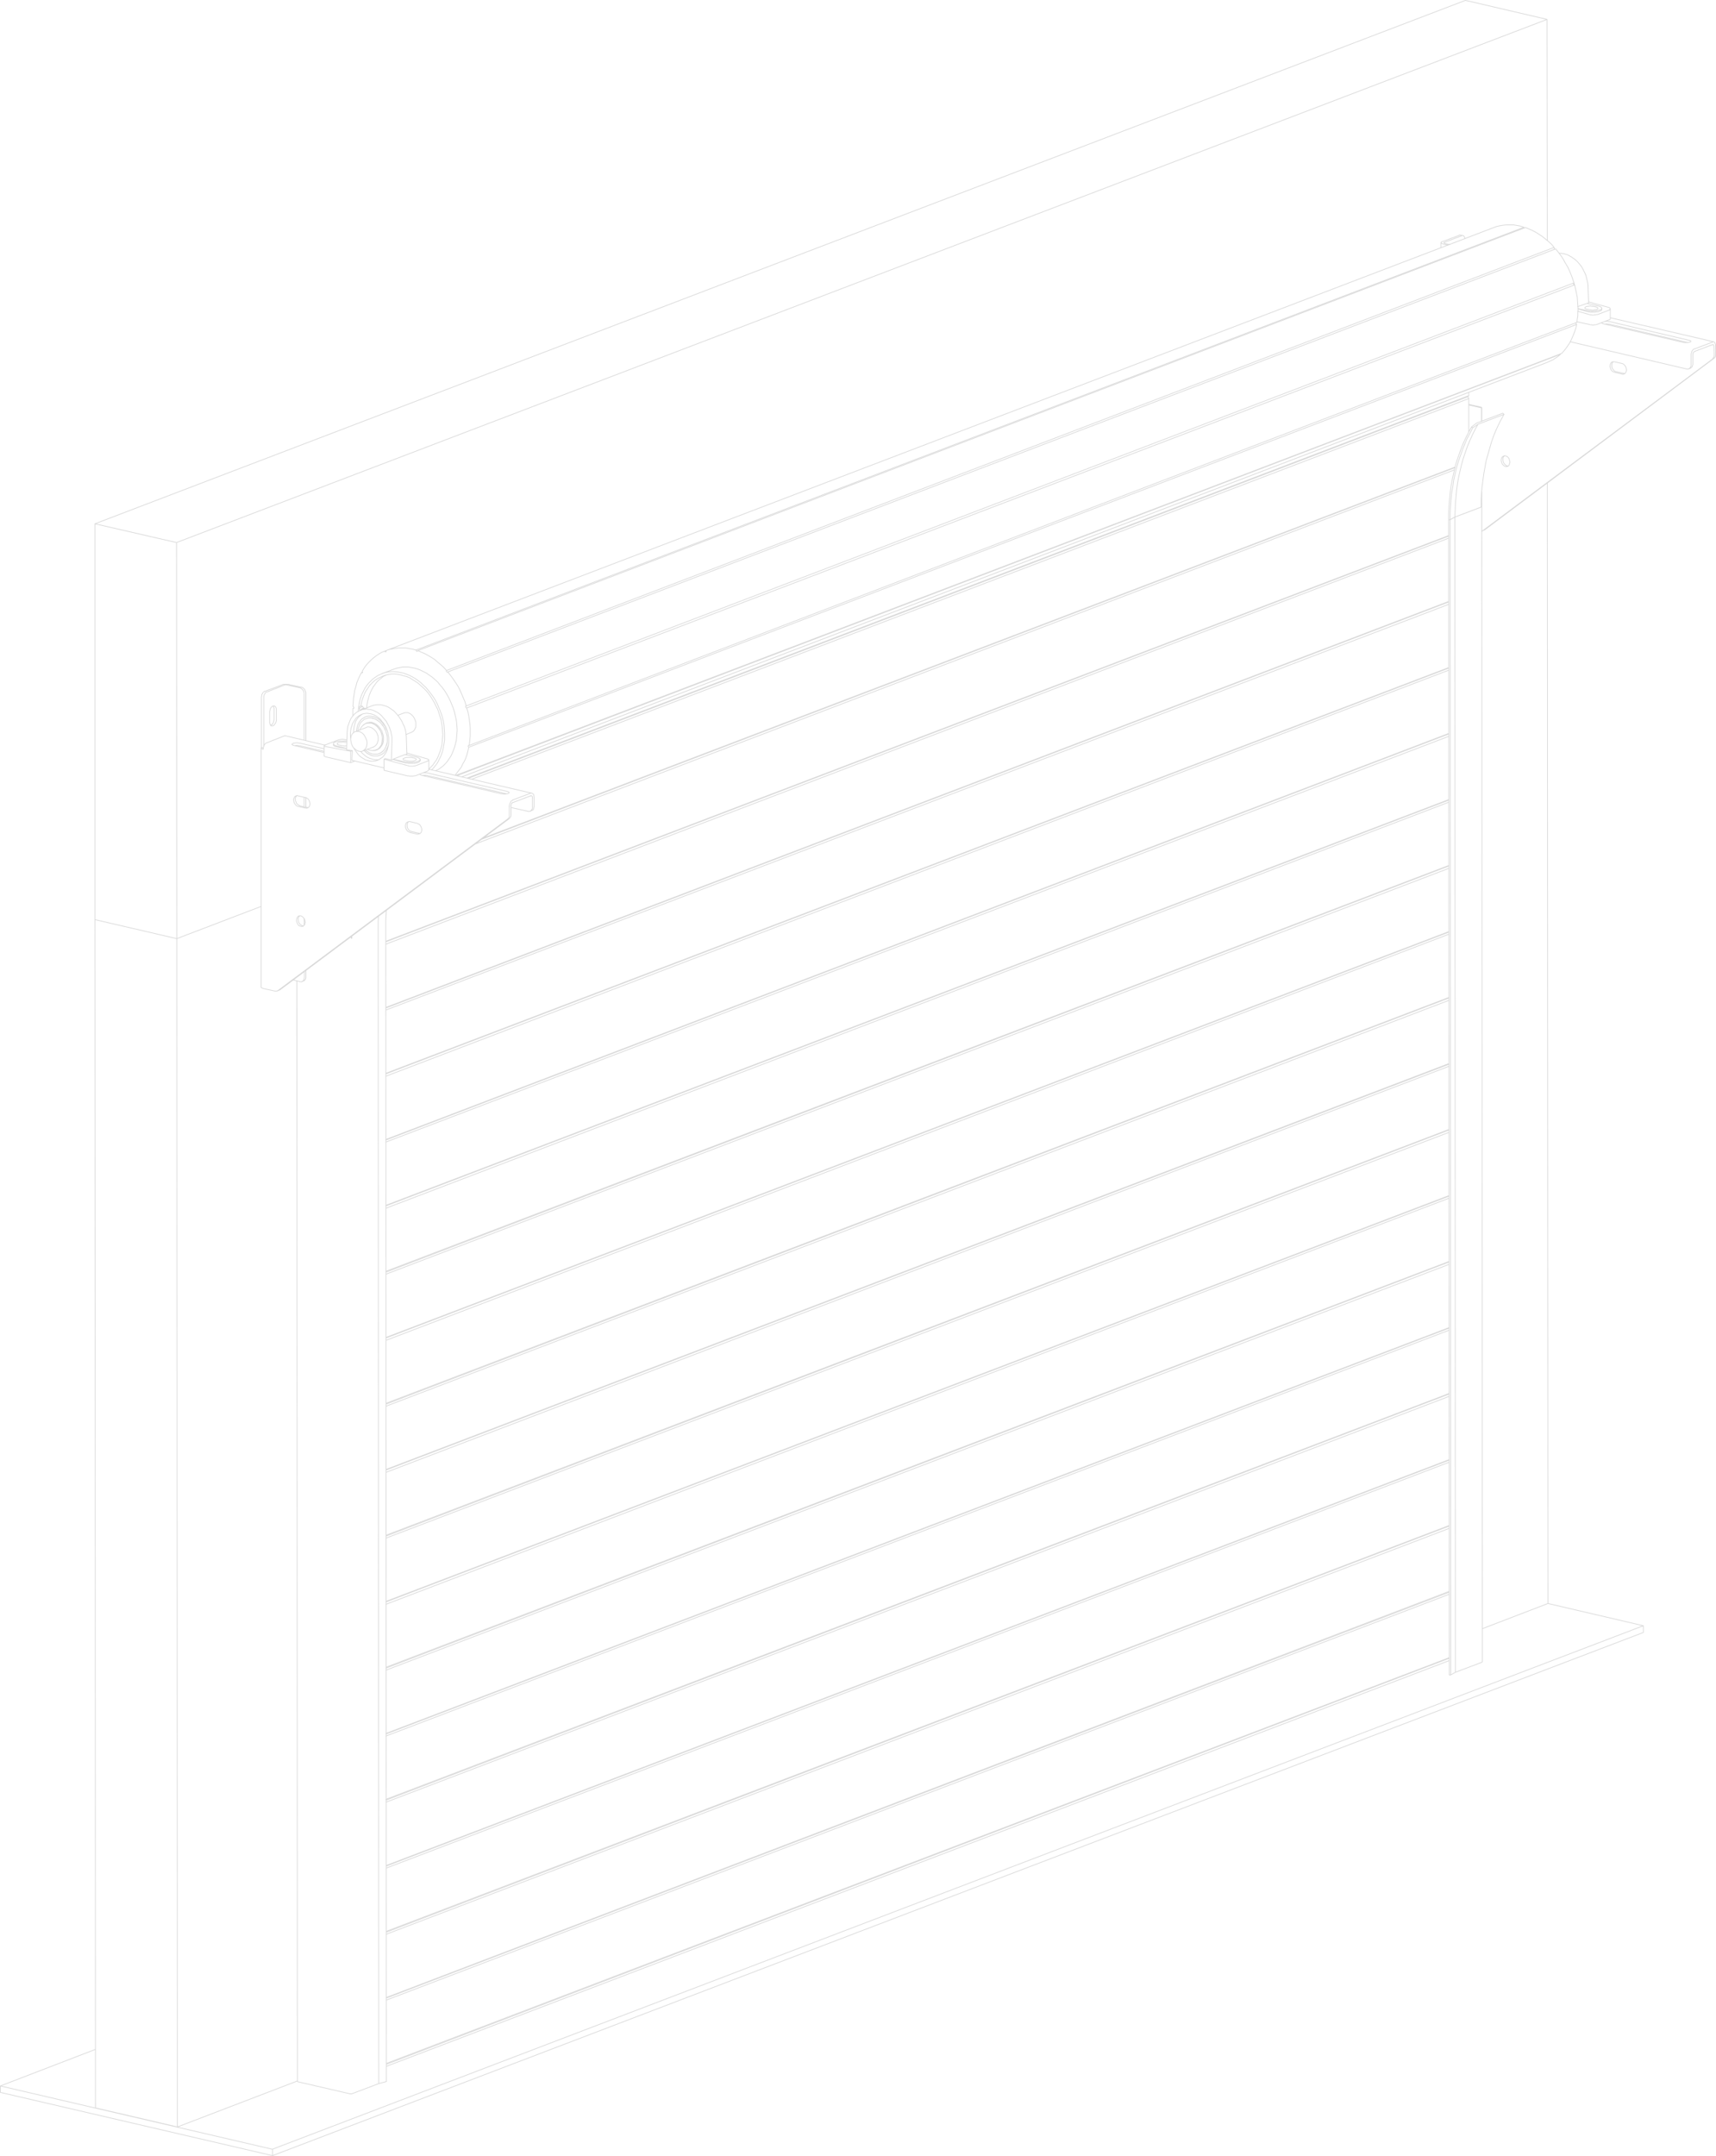 <svg id="a" xmlns="http://www.w3.org/2000/svg" viewBox="0 0 1194.67 1500.5"><defs><style>.b{fill:none;stroke:#d9d9d9;stroke-linecap:round;stroke-linejoin:round;stroke-width:.5px}</style></defs><path class="b" d="M371.89 554.86v6.31m-160.15-78.04v-.81l-.2-.61-.2-.81-.41-.61-.61-.61-.41-.41-.61-.41-.61-.2M182 485.59v-.61l.2-.62v-.81l.41-.61m3.26-1.43-.61.2-.41.41-.41.61-.41.61-.2.61-.2.82v1.22m-1.02-3.06.2-.61.61-.61.41-.41.41-.2m25.67-2.85.61.2.61.41.41.41.61.61.2.61.41.81.2.61v.81m-1.22 32.4v-31.99m0 78.24v-6.52m0 89.04v-4.48m.2 40.75v-4.07m-11.62-199.27 8.36 1.83m4.28 196.62v4.48m0-124.69v6.72m0-79.06v32.6M204 681.99l4.89 1.22m-11.21-206.4h.41l.61-.2h.61l.61.2h.41m-16.71 42.38v-33.21m172.17 74.98v-.61l.2-.61.2-.61.41-.41.41-.2m12.43-4.68h.61l.41.41.2.41v.61M192.99 689.74l1.22-.61m-2.65.61h1.02l.61-.2.41-.2m0 0 159.94-119.4m0 0 .41-.41.41-.61.2-.81v-.81m-142.01 74.57-.2.61-.2.81-.2.61-.61.41-.41.41h-1.43l-.61-.2-.61-.2-.61-.61-.41-.61-.41-.81-.2-.61-.2-.81v-.81l.2-.81.2-.61.41-.61.41-.41.61-.2h1.22l.81.41.61.41.41.61.61.61.2.81.2.81.2.81Zm.2-79.46-5.3-1.22m0 0-.61-.2-.61-.41-.61-.61-.41-.61-.41-.61-.2-.81-.2-.81v-.81l.2-.61.2-.61.41-.61.41-.41.61-.2.61-.2.61.2m0 0 5.3 1.22m0 0 .61.2.61.41.61.41.41.61.41.81.2.81.2.61v.81l-.2.81-.2.61-.41.61-.41.2-.61.41h-1.22m77.83 18.13-5.3-1.22m0 0-.61-.41-.61-.2-.61-.61-.41-.61-.41-.61-.2-.81-.2-.81v-.81l.2-.61.2-.81.41-.41.41-.41.61-.2.61-.2h.61m0 0 5.3 1.22m0 0 .61.41.61.2.61.61.41.61.41.81.2.61.2.81v.81l-.2.61-.2.81-.41.41-.41.41-.61.2-.61.2h-.61m1.83-.41H292l-.2-.2m-5.3-1.22-.81-.2-.61-.41-.62-.61-.41-.61-.41-.81-.2-.81v-1.63l.2-.61.41-.81.41-.41m7.34 8.15-5.3-1.22m-71.72-16.71h-.81m-5.3-1.22-.61-.41-.61-.41-.61-.41-.61-.81-.2-.81-.41-.81v-1.63l.2-.61.41-.61.41-.61m7.33 8.35-5.3-1.22m2.65 83.54h-.61l-.61-.2-.61-.41-.61-.41-.41-.61-.41-.61-.2-.81-.2-.81v-1.43l.2-.61.41-.61.41-.41m146.09-67.85.41-.61.41-.61.2-.62v-.81m-1.02 2.65-159.94 119.4-.61.2m162.8-132.44 12.43-4.68m-14.87 15.28v-5.91m1.22 5.5v-5.91M183.22 687.96l8.36 1.83m34.84-171.15-27.51-6.52m171.36 39.94-71.72-16.71M181.8 520.68v166.26m16.3-174.82h.81m2.65-35.66-.61-.2h-3.67l-.61.2-.41.2M182 485.63v34.64m189.9 34.64-.2-.81v-.61l-.2-.61-.41-.41-.41-.2-.41-.2-.41-.2-.41.2m-186.23 135.9-.41-.2-.41-.2-.41-.2-.2-.2v-.2m4.07-205.38 11.82-4.68m-13.45 4.28 12.02-4.48m5.3-.2 8.36 1.83m159.12 86.39 1.02-.61M211.33 682.7l-1.22.41m157.5-118.38h1.22l.41-.2.41-.41.41-.41.41-.61.2-.61v-.81m1.22-.41-.2.81-.2.81-.2.61-.61.41-.61.2M208.9 683.3h1.02l.61-.2.41-.41.41-.41.2-.61.2-.61.2-.81m1.02-.41v.81l-.2.61-.41.61-.41.61-.61.2m-21.6 813.16L.25 1451.76m189.49 48.49L.25 1456.24v-4.48l66.22-25.47m1077.63-294.83v4.69l-954.36 364.1v-4.49l954.36-364.3-66.42-15.48M122.91 377.59l-56.85-13.04m57.05 288.71-57.05-13.24V364.55L1020.22.25l56.84 13.24m.2 153.83-.2-153.83-954.15 364.1.2 275.67 58.68-22.42-58.68 22.42.41 827.02 83.54-31.99m-83.54 31.99-57.05-13.24-.41-827.02m1011.2-303.99.41 779.95-45.64 17.52m15.07-845.15-18.13 6.93m2.24 57.66-18.34 6.93m0 0 .2-4.68.2-4.89.41-4.68.41-4.48.61-4.68.81-4.49 1.02-4.48 1.02-4.28 1.22-4.28 1.43-4.28 1.43-4.07 1.63-3.87 1.83-4.07 1.83-3.67 2.04-3.67m0 0-3.67 2.44m-12.43 62.14-3.26 1.83m0 0v-4.68l.2-4.68.41-4.69.41-4.48.81-4.48.61-4.49 1.02-4.48 1.02-4.28 1.22-4.28 1.43-4.08 1.43-4.07 1.63-4.07 1.63-3.87 2.04-3.67 1.83-3.67m0 0-.81-.61m-14.87 64.59h-1.02m0 0v-4.89l.2-4.69.41-4.68.41-4.68.61-4.48.81-4.49 1.02-4.48 1.02-4.48 1.22-4.28 1.43-4.08 1.43-4.07 1.63-4.07 1.83-3.87 1.83-3.67 2.04-3.67m0 0 3.46-2.65 18.34-6.93.81.81m-15.89 64.58v-4.89l.2-4.68.41-4.68.62-4.68.61-4.49.81-4.48.81-4.48 1.22-4.28 1.22-4.28 1.22-4.28 1.43-4.07 1.63-4.08 1.83-3.87 1.83-3.67 2.04-3.67m-15.49 4.89v-9.58m.41 872.86-.41-814.18m-21.6 823.35h-1.02l-.41-803.99m14.06-80.28 8.15 1.83m.61.61-8.76-2.04m9.37 874.69-.21.2-.2.2m-.81-873.68.41.2h.2v.41m0 9.37v-9.37m0 68.87v-8.56m.2 812.75-18.34 6.93m-3.67-802.16.41 803.99 3.26-1.84-.41-803.99m18.34-7.13h.2l-.2.2-18.34 6.93-3.26 1.83h-1.02M207.06 1448.5l-.41-765.9m57.05 767.52 5.3-1.43-.41-803.99m-23.23 812.35 18.34-6.93-.41-803.99m-18.74 5.5v1.43m.81 803.99-.41.2h-1.43l-.61-.2m0 0-35.25-8.15m0 0h-.2l-.2-.2-.2-.2m37.9-795.43h-.41m18.74-6.93v-4.28l.2-4.28m-18.95 15.49h.41v-1.63m23.63-6.73v-3.87l.21-3.67.2-3.67m-8.76-113.69-7.75 2.85m34.03-13.04-3.87 1.63m-27.71-4.89-7.75 2.85m34.23-13.04-4.48 1.63m-2.44-32.19-8.76 3.26m-18.95 52.16-.81-.81-.61-1.02-.41-1.02-.41-1.02-.2-1.22-.2-1.02v-1.22l.2-1.02.41-1.02.41-.81.61-.61.61-.61.81-.41.81-.2h1.83l1.02.41.81.41.81.61.82.81.61 1.02.61 1.02.41 1.02.41 1.02.2 1.22v1.02l-.2 1.22-.2 1.02-.41.81-.61.81-.61.61-.61.41-.82.41-1.02.2-.81-.2-1.02-.2-.81-.41-.81-.61-.81-.61Zm34.64-24.86.81-.2h1.63l1.02.41.81.41.81.61.82.81.61.81.61 1.02.41 1.02.41 1.02.2 1.02v2.24l-.2 1.02-.41.81-.41.81-.61.81-.61.41-.82.41m-31.17-16.91.2-2.44.41-2.24.61-2.24.61-2.04.81-2.04 1.02-2.04 1.02-1.83 1.22-1.63 1.22-1.63 1.43-1.43 1.63-1.22 1.43-1.22 1.84-.81m-17.53 21.39.41-2.24.61-2.24.81-2.24.82-2.04 1.02-1.83 1.22-1.83 1.22-1.83 1.43-1.43 1.43-1.43 1.63-1.22 1.63-1.02 1.83-.81 1.83-.81 1.83-.61 2.04-.41 1.83-.2h2.04l2.04.2 2.04.41 2.04.61 2.24.61 2.04.81 1.84 1.22 2.04 1.22 1.83 1.22 1.83 1.63 1.83 1.63 1.83 1.83 1.63 1.83 1.43 2.04 1.43 2.25 1.23 2.04 1.22 2.44 1.22 2.44.81 2.24.81 2.65.81 2.44.41 2.45.41 2.65.2 2.44.2 2.65-.2 2.44-.2 2.44-.2 2.45-.61 2.24-.61 2.24-.81 2.04-.81 2.04-1.02 2.04-1.22 1.63-1.22 1.83-1.43 1.43-1.43 1.42m-49.1-40.14.2-2.65.41-2.44.41-2.24.61-2.24.81-2.25 1.02-2.04 1.02-2.04 1.22-1.83 1.43-1.83 1.43-1.43 1.43-1.43 1.63-1.22 1.83-1.22 1.63-.81 2.04-.81 1.83-.61 2.04-.41 2.04-.2h2.04l2.24.2 2.04.41 2.04.4 2.24.82 2.04.81 2.04 1.02 2.04 1.22 2.04 1.43 1.83 1.43 1.83 1.83 1.83 1.63 1.63 2.04 1.63 2.04 1.63 2.25 1.43 2.24 1.22 2.24 1.02 2.44 1.02 2.44 1.02 2.65.81 2.65.61 2.45.41 2.65.2 2.65.2 2.65v5.09l-.41 2.45-.41 2.44-.41 2.24-.81 2.44-.81 2.04-1.02 2.04-1.02 2.04-1.22 1.63-1.43 1.83-1.43 1.43m794.01-342.5.81 2.44.81 2.65.61 2.44M268.99 1436.68l740.02-282.6M268.99 1438.1l740.02-282.4m0-2.04-740.02 282.4m52.77-895.48 755.71-288.49M246.38 492.92l-.61.2m6.72-25.26-.81.2m16.1-14.87 1.02-.41 771.18-294.42m20.98-.2L289.78 452.37m1.22.41 770.98-294.42m19.97 13.86L310.97 466.63m.81 1.02 771.19-294.41m12.83 23.63L324.62 491.29m.41 1.43 771.18-294.43m1.63 26.08L326.66 518.79m-.2 1.22 771.18-294.21m-10.39 20.17-769.76 293.6m.81.2 768.14-293.19m-25.27-87.81-.2-.2v-.41l-1.22-.41-1.22-.41-2.44-.41-2.44-.41h-4.69l-2.24.2-2.44.41-2.04.41-2.24.81m42.59 15.08-.41-.2v-.2l-.2-.2v-.61l-1.83-2.24-2.04-1.84-2.24-1.83-2.24-1.83-2.24-1.43-2.24-1.43-2.25-1.22-2.44-1.02-2.44-1.02m20.99 14.87 1.83 2.24 1.83 2.44 1.63 2.44 1.43 2.65 1.63 2.65 1.22 2.65 1.22 2.85 1.02 2.85 1.02 2.85m-.2 0-.2.2v.61l.2.41.2.2h.41l.61 2.85.61 2.86.61 2.85.2 2.85.2 2.85.2 2.65-.2 2.44v2.25l-.41 2.24-.2 2.24m-.61.2-.2.41.2.2v.41l.41.2-.61 2.65-.81 2.44-1.02 2.65-1.02 2.24-1.02 2.25-1.43 2.24-1.43 2.04-1.43 1.83-1.63 1.83m-1.02.2v.2l.2.2-1.63 1.43-1.83 1.22-1.84 1.22-1.83.81-1.83.82M303.43 536.32l1.83-.81 1.63-1.23 1.63-1.22 1.43-1.43 1.43-1.63 1.22-1.83 1.22-1.83 1.02-2.04.81-2.04.81-2.24.61-2.25.61-2.44.2-2.24.2-2.65.2-2.44-.2-2.65-.2-2.65-.41-2.45-.61-2.65-.61-2.65-.81-2.44-1.02-2.44-1.02-2.44-1.22-2.44-1.22-2.25-1.43-2.24-1.63-2.24-1.63-1.83-1.63-2.04-1.83-1.63-1.84-1.63-2.04-1.43-2.04-1.43-2.04-1.02-2.04-1.02-2.04-.81-2.04-.61-2.25-.41-2.04-.41h-4.07l-2.04.41-2.04.41-1.83.61m-28.73 27.51h.41v-.2l.2-.2v-.41l-.2-.2v-.2l-.41-.2.2-2.85.2-2.85.41-2.86.41-2.65.81-2.65.61-2.65 1.02-2.44 1.02-2.24 1.22-2.44.2.2h.41l.2-.2v-.41l-.2-.2v-.41l1.23-2.04 1.43-2.04 1.63-1.83 1.63-1.63 1.83-1.63 1.83-1.43 1.83-1.22 2.04-1.22 2.04-.81.2.2.2.2h.62v-.2l.2-.41-.2-.2 2.24-.81 2.24-.41 2.24-.41 2.24-.21h4.89l2.24.41 2.45.41 1.22.4 1.22.21v.41l.2.2.2.2.2.2.2-.2.2-.2.2-.2 2.24 1.02 2.44 1.02 2.24 1.22 2.44 1.43 2.25 1.43 2.04 1.83 2.24 1.83 2.04 1.83 2.04 2.24-.2.2v.2l.2.41.2.2h.61l1.83 2.25 1.83 2.44 1.63 2.44 1.63 2.44 1.43 2.65 1.22 2.85 1.22 2.86 1.22 2.85.81 2.85h-.2v.41l-.2.2.2.41.2.2.2.2h.2l.81 2.65.61 2.85.41 2.85.41 2.86.2 2.85v5.3l-.2 2.24-.2 2.24-.41 2.25h-.41l-.2.2v.61l.2.2.2.2-.61 2.65-.61 2.44-.81 2.44-1.02 2.24-1.22 2.04-1.02 2.24-1.43 1.84-1.43 1.83-1.43 1.83m-71.11-46.46V498m776.89-224.94v2.24m0 2.04v23.02m-13.86 807.25-739.81 282.6m0 .41 739.81-282.4m-739.81 283.82 739.81-282.4m0-47.88-739.81 282.4m0 .61 739.81-282.6m-739.81 284.02 739.81-282.4m0-47.88-739.81 282.4m0 .41 739.81-282.4m-739.81 283.82 739.81-282.4m0-47.88-740.01 282.4m0 .61 740.01-282.6m-740.01 284.02 740.01-282.4m0-47.88-740.01 282.4m0 .41 740.01-282.4m-740.01 283.82 740.01-282.4m0-47.88-740.01 282.4m0 .61 740.01-282.6m-740.01 284.02 740.01-282.4m0-47.88-740.01 282.4m0 .41 740.01-282.39m-740.01 284.02 740.01-282.6m0-47.88-740.01 282.4m0 .61 740.01-282.6M268.68 1070.5l740.01-282.4m0-47.88-739.9 282.44m0 .41 740.01-282.4m-740.01 284.02 740.01-282.6m-.2-47.88-739.81 282.4m0 .61 739.81-282.6M268.79 978.65l739.81-282.4m0-47.88-739.81 282.4m0 .41 739.81-282.4M268.79 932.81l739.81-282.59m0-47.88L268.79 884.73m0 .61 739.81-282.6M268.79 886.76l739.81-282.4m0-47.88-740.01 282.4m0 .41 740.02-282.4M268.59 840.92l740.02-282.6m0-47.88-740.02 282.6m0 .41 740.01-282.6M268.59 794.87l740.02-282.4m0-47.88-740.02 282.4m0 .41L1008.6 465M268.59 749.03l740.01-282.6m0-47.88-740.01 282.6m0 .41 740.01-282.6M268.59 702.98l740.01-282.39m0-47.88L268.59 655.1m0 .41 740.01-282.4M268.59 657.14l740.01-282.6m4.48-49.51L336.03 583.38m-1.43 1.02 678.48-258.97M330.73 587.46l681.74-260.4m9.37-50.94.81-.81-697.22 266.1m3.26.81 693.97-264.87-.81-1.22-695.6 265.48"/><path class="b" d="M1121.07 221.93V215m-5.91-.41v.61m-9.58-16.3-.2-1.83-.41-1.83-.41-1.63-.41-1.83-.81-1.83-.81-1.63-.81-1.63-1.02-1.63-1.22-1.43-1.22-1.43-1.22-1.22-1.43-1.02-1.43-1.02-1.43-.81-1.43-.81-1.43-.41-1.43-.41-1.63-.2h-1.43m20.17 22.61.41 11.82m.61 15.08.61.2h.81l.61.2h.81l.81-.2h.81l.62-.2.61-.2m7.94-3.06h.41l.2-.2.2-.2v-.2m-1.63-8.15.61.2.61.2.2.41.2.2v.2l-.2.2-.2.41-.41.2m-14.26-5.09-1.02.41m7.34 7.75h-.61l-.62.2h-.81l-.81.2h-.81l-.81-.2h-.61l-.81-.2m5.91 0 7.94-3.06m-7.94 9.78 7.94-3.06m-.81-8.76-13.45-3.67m.41 8.76-7.94-2.25m-.61 7.34 8.76 1.83m-2.24-9.17-5.7-1.63m16.5.2v.41l-.2.41-.41.2-.61.2-.81.41-.81.2h-.82l-1.02.2h-3.26l-1.02-.2-1.02-.2-.81-.2m6.72-3.06-1.22-.2m-3.87 2.04.61.2h.81l.81.2h1.02l.81-.2h.61l.81-.2.41-.2.41-.2.2-.41v-.2l-.2-.2-.2-.2-.41-.2-.62-.2m-6.31 1.63 1.22.2m3.87-2.04-.81-.2h-.81l-.81-.2h-.81l-.81.2h-.81l-.61.2-.41.2-.41.2-.2.41v.41l.41.2.41.2.61.2m-6.11-.41 5.7 1.22m0 0 .81.2 1.02.2h1.22l1.02.2 1.22-.2h1.02l1.02-.2.81-.2.81-.2.81-.2.41-.2.41-.41.2-.41v-.2l-.2-.41-.41-.2-.41-.41-.61-.2-.81-.2m-14.26.41 6.31-2.24 7.95 1.83m62.55 25.47-54.81-12.84m0 0h-1.43l-.61-.2-.81.2h-.61m3.46-1.83 55.42 13.04m0 0h.41l.41.2.41.2v.61l-.2.2h-.41l-.61.2-.61.2h-2.85l-.81-.2m0 0-55.21-12.84m1.02-1.63.81-.2h.81l.81.2h.61m-4.07 1.63-.61-.2-.41-.2-.2-.2-.2-.2m6.11-3.46 71.92 16.71m-.81.2.41-.2h.41l.41.2.41.41.2.41.2.61.2.61v.61m-2.24-.81-12.42 4.68m-2.45 2.65v6.52m1.23-6.93v6.52m-4.28 3.46-81.09-18.95m-76.4-74.17 1.43.2m-.81.2.61-.2h.41l.41.2.41.41.2.41.2.41.2.41v.41m-3.06-2.44-.41-.2-.41.2m-12.84 8.76v-3.46m1.63.81-.61-.2-.41-.21-.41-.2v-.62l.2-.2.41-.2m173.39 79.06v-.61l.2-.81.2-.61.2-.81.41-.61.41-.41.41-.41.62-.2m-148.13 126.73 1.22-.41.61-.2 159.94-119.6m0 0 .41-.41.41-.61.2-.81v-.61m-144.45 77.43h-.61l-.61-.2-.61-.41-.41-.41-.61-.61-.41-.81-.2-.61-.2-.81v-1.43l.2-.81.41-.41.41-.61m83.13-57.25-5.3-1.22m0 0-.81-.2-.61-.41-.41-.61-.61-.61-.41-.81-.2-.81v-1.63l.2-.81.41-.61.41-.41m7.95 8.15h-.61m-6.52-.81-.61-.2-.61-.41-.61-.41-.41-.61-.41-.81-.2-.81-.2-.61v-.81l.2-.81.2-.61.41-.61.41-.41.61-.21h1.22m0 0 5.3 1.23m0 0 .61.2.61.41.61.61.41.61.41.61.2.81.2.81v.81l-.2.61-.2.61-.41.61-.41.41-.61.2-.61.2-.61-.2m0 0-5.3-1.22m-72.74 62.55-.2.81-.2.61-.2.61-.41.61-.61.2-.61.2h-.61l-.81-.2-.61-.41-.41-.41-.61-.61-.41-.81-.21-.81-.2-.81v-.81l.2-.61.21-.82.41-.41.61-.41.41-.2.61-.2.81.2.61.2.61.41.61.62.41.81.2.61.2.81.2.81Zm-19.56 48.09.2-.2.41-.2m0 0 159.94-119.4m0 0 .41-.61.41-.61.2-.61.2-.81m0 0-.2-6.11m1.22 5.7v-6.11m-2.24-2.65-12.42 4.68m-163.81-79.06-12.02 4.48m13.45-4.07-11.82 4.48m-.81 1.23 3.26.81m-2.44-2.04-.41.21v.2l.41.2.41.2m173.8 75.19-.41.2-.41.41-.21.41-.2.61v.61m14.67-5.7v-.41l-.2-.41-.2-.41-.41-.2-.2.2m-186.23-70.5 3.26.82m166.46 86.39 1.22-.41m0 0 .41-.41.61-.41.21-.61.2-.61.21-.81m-1.23.41v.61l-.2.81-.41.41-.2.61-.61.2-.41.41h-1.22M250.66 507.99l.2-.81.41-.61.41-.61.41-.61.61-.41.41-.41.61-.41.61-.41m6.93 18.34-.61.2h-.61l-.81.2-.61-.2h-.81l-.61-.2-.81-.2-.61-.41m6.11.41-.61.2m-6.31-18.54-.61.2m8.35 18.13-.61.2m-6.52-18.95-.61.2m9.17 21.19h-.2m-8.96-20.98 1.02-.2h2.04l1.02.2 1.02.41 1.02.61 1.02.81.81.81.81 1.02.81 1.02.61 1.22.41 1.22.41 1.43.2 1.22v1.22l-.2 1.22-.2 1.22-.2 1.22-.62 1.02-.61.81-.61.81-.81.61-1.02.41m-9.17-17.11.81-.61 1.02-.61.81-.41h3.26l1.02.41 1.02.61 1.02.61 1.02.81.81 1.02.81 1.02.61 1.22.62 1.22.41 1.22.2 1.43.2 1.22v1.22l-.2 1.43-.2 1.02-.62 1.22-.41.81-.81 1.02-.61.61-1.02.61-.81.41-1.02.2h-1.02m-4.07-19.36 1.02-.2 1.02-.2h1.02l1.22.41 1.02.41 1.02.61 1.02.81.81.81.81 1.02.81 1.22.62 1.02.41 1.43.41 1.22.2 1.43v2.44l-.2 1.23-.41 1.22-.61 1.02-.62.81-.61.81-.81.61-1.02.61m-13.44-13.45.2-1.43.41-1.22.41-1.22.61-1.22.81-1.02 1.02-.81.81-.82 1.22-.4 1.02-.41 1.22-.2h1.22l1.22.41 1.22.21 1.22.61 1.22.81 1.22.81 1.02 1.02.82 1.22 1.02 1.22.61 1.43.81 1.43.41 1.63.41 1.43.2 1.63v2.85l-.41 1.43-.41 1.43-.41 1.22-.61 1.02-.81 1.02-1.02.81-1.02.81-1.02.41-1.22.41h-2.24l-1.43-.2-1.22-.41-1.22-.61-1.02-.81-1.22-.81m.41-21.8 1.22-.41 1.22-.2h1.22l1.22.2 1.22.41 1.22.61 1.22.81 1.02.81 1.02 1.02 1.02 1.22.81 1.22.81 1.43.61 1.43.41 1.43.41 1.63.2 1.43v3.06l-.2 1.43-.41 1.23-.61 1.22-.61 1.22-.81 1.02-.81.81-1.02.61-1.02.61m-15.89-15.69.21-1.43.2-1.43.41-1.43.62-1.22.81-1.22.81-1.02.81-.81 1.02-.62 1.02-.61 1.22-.41 1.22-.2h1.22l1.22.2 1.43.2 1.22.61 1.22.61 1.22.82 1.02 1.02 1.23 1.22.81 1.22 1.02 1.22.61 1.43.81 1.43m1.02 8.55-.2 1.43-.41 1.22-.61 1.22-.61 1.22-.81 1.02-.81 1.02-.81.61-1.23.61-1.02.41-1.22.41h-2.44l-1.22-.2-1.22-.41-1.22-.61-1.22-.61-1.02-1.02-1.22-1.02m1.63-15.89.81-.41h1.02l.81.2.81.2 1.02.61.81.61.61.61.81.81.61 1.02.41 1.02.41 1.02.2 1.22v2.04l-.41 1.02-.2 1.02-.61.81-.41.62-.81.61-.61.41m-.81-28.73-8.35 3.26m-25.47 24.66v6.93m72.94 3.06v6.93m-5.91-6.52v-.81m-60.51-10.18v-.81m19.56-26.29.81.41m-1.63 2.65-.81-.81-.2-1.02m3.26.41-.61-1.22m.61 1.02.2.2m29.95 31.99-.41-12.02m-23.43-21.8 1.43-.41 1.43-.2h2.85l1.63.41 1.43.41 1.63.61 1.43.81 1.43 1.02 1.43 1.02 1.22 1.22 1.22 1.43 1.22 1.43 1.02 1.63 1.02 1.63.81 1.83.81 1.63.61 1.83.41 1.83.2 1.83.2 1.83m-9.99 3.88-.41 12.22m.41-12.22v-3.88l-.41-1.83-.41-2.04-.61-1.83-.61-1.63-1.02-1.83-.81-1.63-1.22-1.43-1.22-1.43-1.23-1.43-1.22-1.02-1.43-1.02-1.63-.81-1.43-.61-1.43-.41-1.63-.2-1.43-.2-1.63.2-1.43.2-1.43.61-1.43.61-1.23.81-1.22 1.02-1.02 1.22-1.02 1.22-.81 1.43-.61 1.63-.61 1.63-.61 1.63-.2 1.83-.2 1.83m-.41 12.43.41-12.43m25.67 25.06-22.42-5.3m-18.34-2.44-.41-.2-.41-.2-.2-.2v-.2m72.94 9.99-.2.2-.2.2-.21.2-.41.2m-7.94 3.06-.61.2h-.61l-.81.2h-2.24l-.81-.2h-.61m-31.38-46.66.41.41m.81-1.02.2.41m-8.56 29.34-.41 6.72m1.83.61-2.65 1.02m-2.85-8.96 4.07.61-1.22.41m-4.48-8.15-.61-.2h-1.43l-.61.2h-.61l-.61.2m-9.58 3.67-.41.2-.2.2v.2l.2.2.41.2h.41m9.17-4.69-9.58 3.67m17.93 12.22v-7.94l-17.52-3.26m0 7.13 17.52 4.07m-2.65-15.89-1.83-.2m57.86 15.08.41-.2.41-.2v-.81l-.41-.2-.41-.2-.61-.2m-14.67-2.65 1.02-.41m-9.58 3.67-1.22.41-4.07-1.02-1.02.41m16.5 4.48.61.2.81.2h2.24l.81-.2h.61l.61-.2m7.94-3.06-7.94 3.06m7.94 3.88-7.94 3.06m-5.7-6.93-16.5-4.48v7.75l16.5 3.87m13.04-12.02-13.65-3.87m-1.63 6.72 1.02.2h.81l1.02.2h4.28l1.02-.2.81-.2.61-.2.61-.41.41-.2.2-.41.2-.2m-18.95-1.02v.2l7.94 2.24m5.5-3.46 1.22.2m0 0 .61.2.41.2.41.2.2.41-.2.2-.2.2-.2.2-.61.2-.61.2-.81.2h-2.44l-.81-.2h-.81m0 0-1.02-.41m0 0h-.62l-.61-.2-.2-.41-.2-.2v-.2l.2-.2.41-.2.41-.2.82-.2.61-.2h3.46l.61.2m-5.5 2.85-7.94-1.83m16.3-1.43.81.2.61.41.61.2.41.41v.81l-.41.41-.61.2-.61.41-.81.2-1.02.2h-1.02l-1.02.2h-2.24l-1.02-.2h-1.02l-1.02-.2m8.36-3.26-7.95-1.83-8.35 3.26m-41.56-9.98v.2l.2.41.41.2.41.2.81.2.61.2m0 0 6.72 1.22m0-4.28h.2m-.2 2.24-.81.2h-.81l-.81-.2h-.81l-.61-.2m0 0-1.22-.2m0 0-.61-.2-.41-.21-.41-.2v-.41l.2-.41.41-.2.41-.2.61-.21h1.63l.81-.2 1.02.2h.61l.81.21m-6.72 2.44-.81-.2-.61-.2-.41-.41-.41-.21-.2-.41v-.61l.41-.2.41-.41.61-.2.81-.2.81-.2 1.02-.2h5.3m-.2 5.1-6.72-1.63m11.81 1.43.81 1.43 1.02 1.43 1.02 1.43 1.22 1.22 1.22 1.02 1.43.81 1.22.81 1.43.41 1.43.41 1.43.2h1.43l1.43-.2 1.22-.41 1.22-.61 1.22-.81 1.23-.81 1.02-1.22.81-1.22.81-1.22.61-1.43.41-1.63.41-1.63.2-1.63v-3.67l-.41-1.63-.2-1.83-.61-1.63-.61-1.83-.81-1.43-1.02-1.63-1.02-1.22-1.02-1.43-1.22-1.02-1.43-1.02-1.22-.81-1.43-.61-1.43-.41-1.43-.2-1.43-.2-1.43.2-1.22.2-1.43.61-1.22.61-1.02.81-1.22 1.02-.81 1.23-.81 1.22-.81 1.43-.41 1.43-.61 1.63-.2 1.63-.2 1.83v1.63l.2 1.83m2.04-3.87v-1.63l.2-1.43.2-1.43.41-1.43.41-1.43.61-1.22.82-1.23.81-1.02 1.02-.81 1.02-.81 1.02-.61m11.41 31.79-1.22.2h-1.43l-1.43-.2-1.22-.41-1.43-.41-1.43-.61-1.22-.81-1.22-1.02-1.22-1.02-1.02-1.22m-3.06-14.26.21-1.43.2-1.43.41-1.43.62-1.22.81-1.22.81-1.02.81-.81 1.02-.62 1.02-.61 1.22-.41 1.22-.2h1.22l1.22.2 1.43.2 1.22.61 1.22.61 1.22.82 1.02 1.02 1.23 1.22.81 1.22 1.02 1.22.61 1.43.81 1.43m1.02 8.55-.2 1.43-.41 1.22-.61 1.22-.61 1.22-.81 1.02-.81 1.02-.81.61-1.23.61-1.02.41-1.22.41h-2.44l-1.22-.2-1.22-.41-1.22-.61-1.22-.61-1.02-1.02-1.22-1.02m-3.46-29.75v-.2l.2-.2.41-.41.41-.2.2-.2h.61m-1.63 2.24v-.41l.2-.2.41-.2.41-.41.41-.2.41-.2.41-.2h.2m-1.63 2.65v-.2l.2-.2.41-.2.2-.41.61-.2.2-.2.41-.2h.2m-1.83 1.63 1.22-1.02 1.22-.61m-61.33 1.43v-.81l-.2-.61-.2-.61-.41-.41-.41-.41h-1.02l-.41.2-.41.2-.61.61-.41.61-.2.61-.2.81-.2.81v.81m4.68 4.49v-6.32m-4.68 8.15v.81l.2.61.2.61.2.41.41.41h1.02l.41-.2.61-.2.41-.61.41-.61.41-.61.2-.81.2-.81v-.81m-4.68-4.49v6.32m3.06-2.04v.61l-.2.81-.2.81-.2.61-.41.61-.41.41-.41.41-.61.2m2.44-11v6.52m-.81-8.97.41.41.2.61.2.61v.81m106.97 46.05 54.81 12.63m-58.27-12.84h2.85l.61.2m-92.5-20.78.61-.2h1.43l.81.2h.61m0 0 16.91 3.87m-20.98-4.07 20.98 4.89m-16.91-6.52h-.61l-.81-.2h-1.43l-.81.2h-.61l-.41.21-.41.2-.2.2-.2.21.2.2.2.21.41.2.61.2m20.98 2.24-16.91-3.88m144.46 33.62-55.42-12.83m51.35 14.47h.61l.61.2h1.63l.61-.2h.61l.61-.2.41-.2.2-.2v-.41l-.2-.21-.41-.2-.61-.21m-59.5-11.2 55.42 12.84m-56.65-13.65v.2l.2.2.41.2.61.2m4.07-1.63-.61-.2h-2.24m-111.65-17.32-1.22-.2m0 0-.21.2v.41l.41.2.41.2.62.2v-.61l.2-.81.2-.61.2-.81.41-.61.41-.41.41-.41.61-.2m171.35 39.73-.41.41-.61.2-.41.61-.2.61-.41.61-.2.81-.2.61v.81m1.22.61 11.82 2.65m3.06-9.37v6.31m-185-44.62 12.42-4.89m158.93 46.46 12.43-4.68"/></svg>